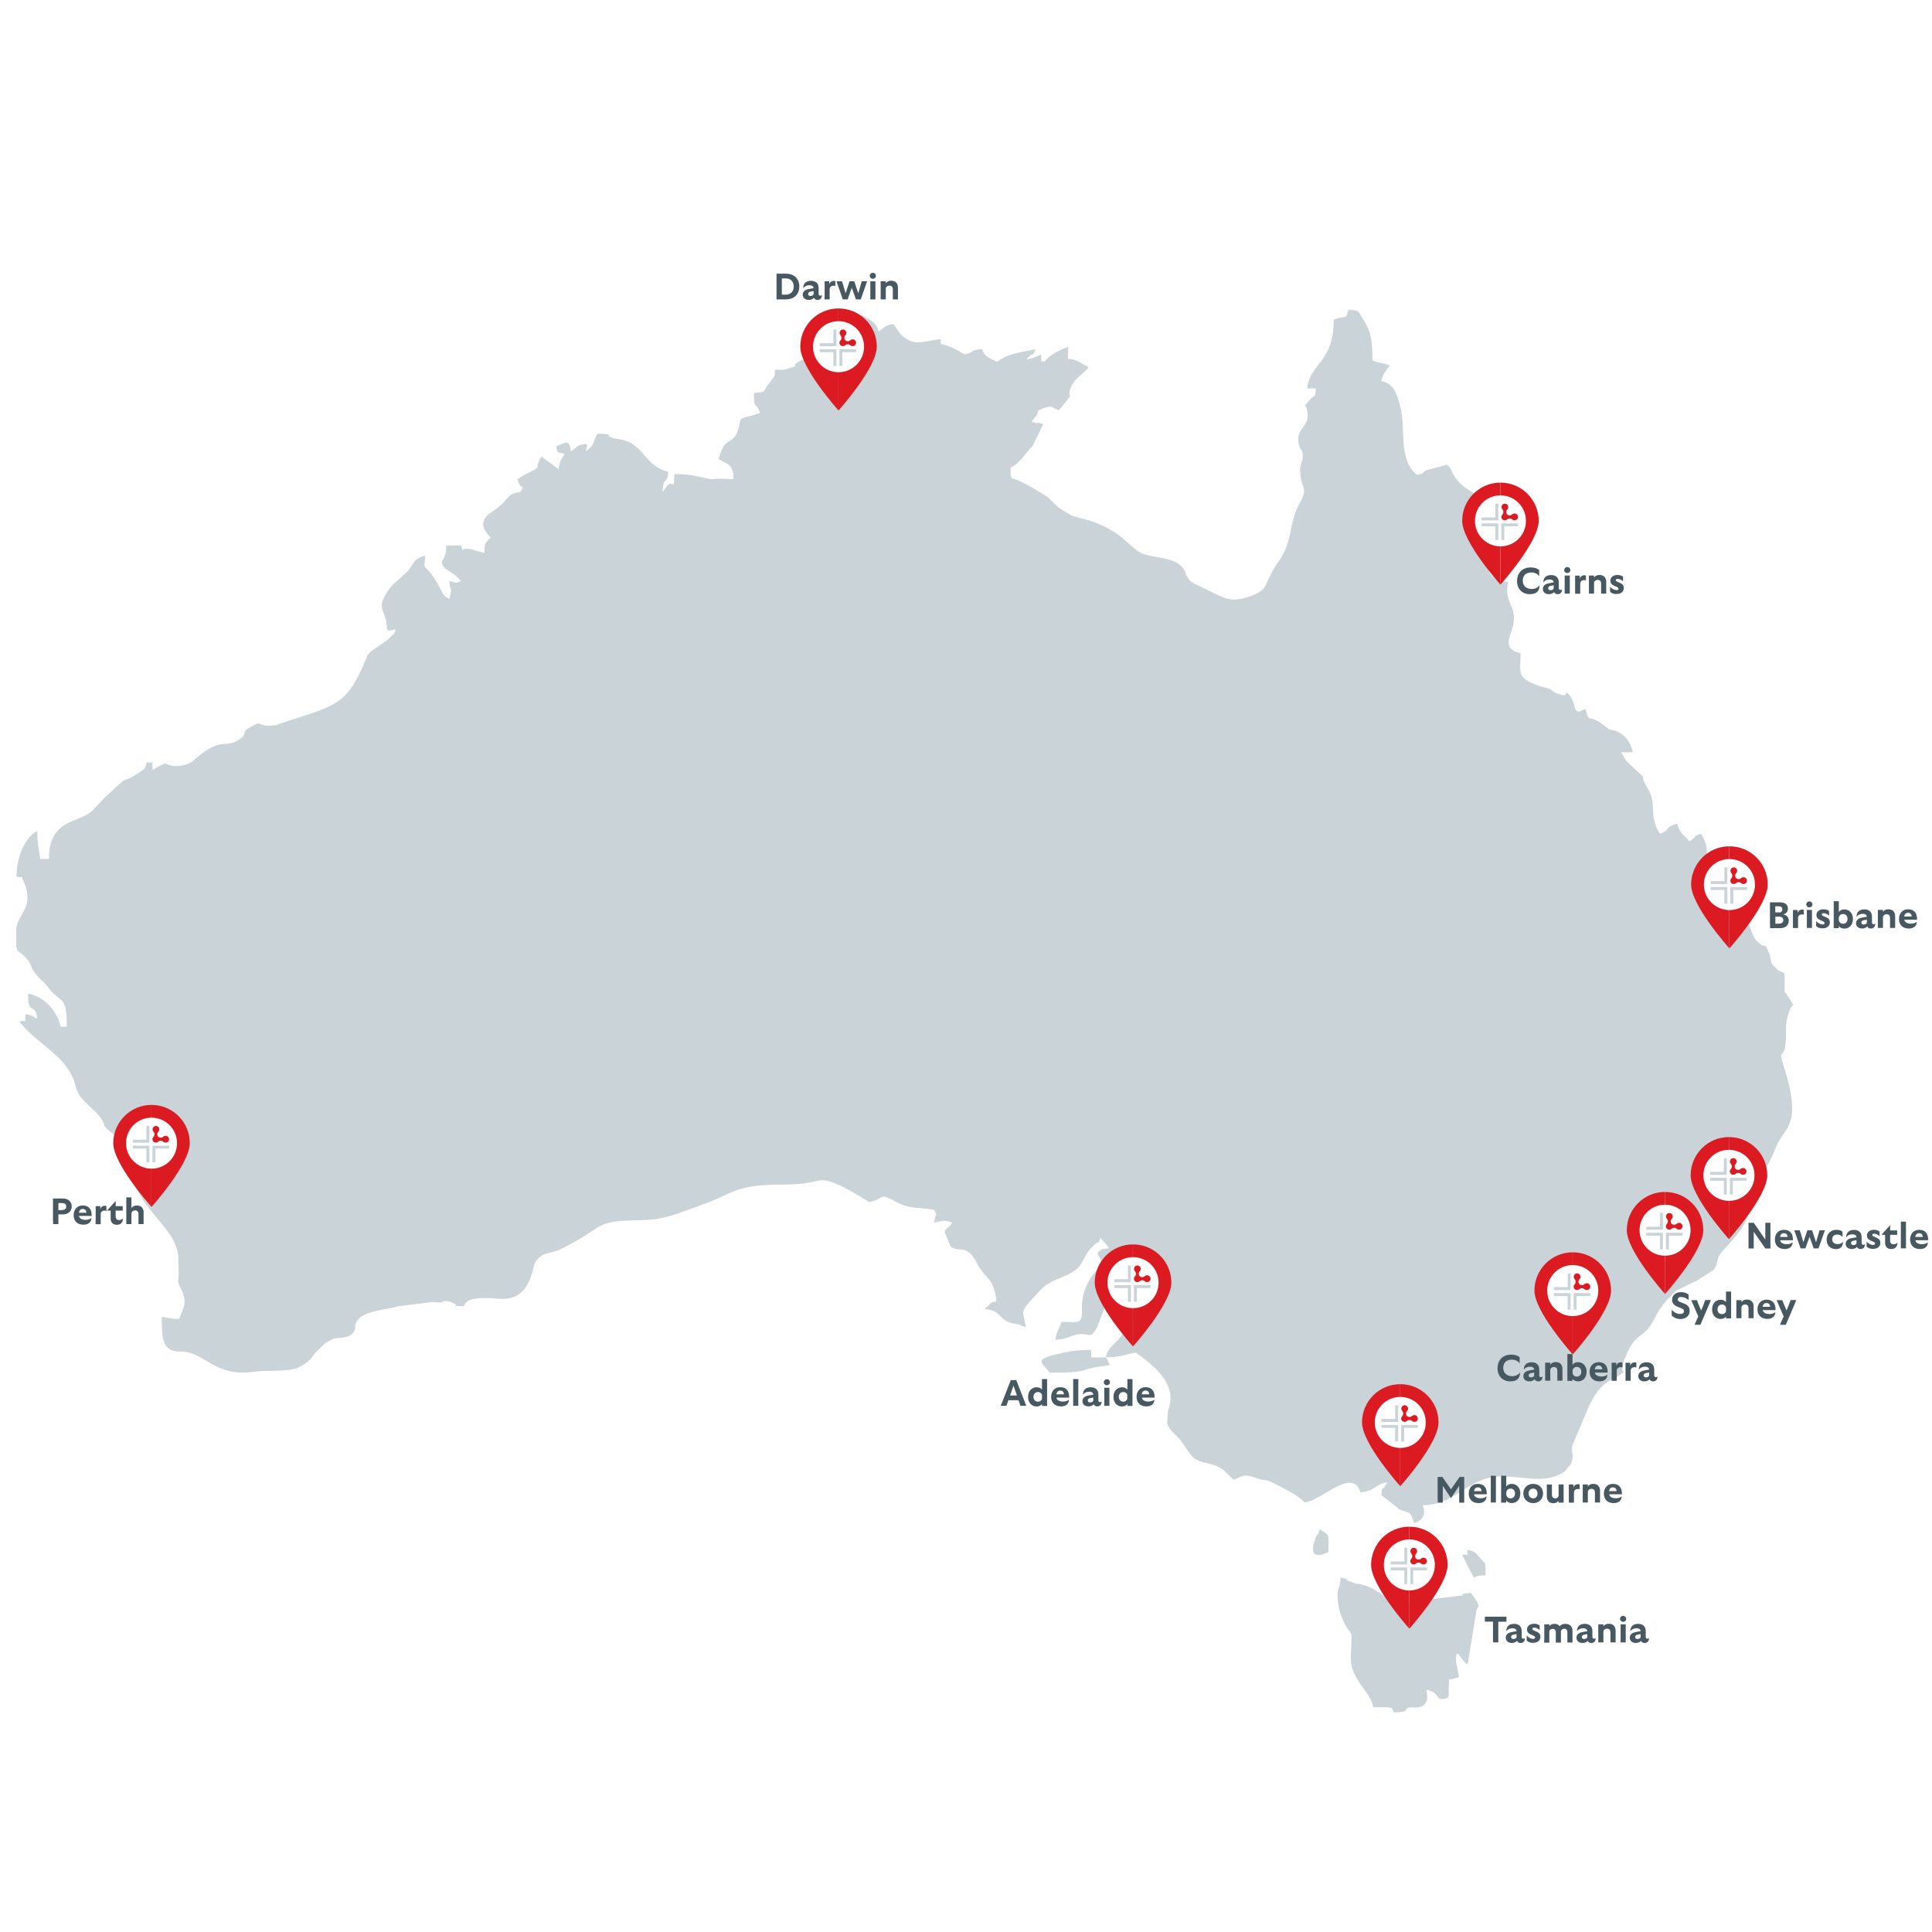 <svg viewBox="0 0 2000 2000" version="1.1" xmlns:xlink="http://www.w3.org/1999/xlink" height="2000" width="2000" xmlns="http://www.w3.org/2000/svg">
  <defs>
    <style>
      .cls-1 {
        fill: none;
      }

      .cls-2 {
        fill: #cad3d8;
      }

      .cls-3 {
        clip-path: url(#clippath-17);
      }

      .cls-4 {
        clip-path: url(#clippath-19);
      }

      .cls-5 {
        clip-path: url(#clippath-11);
      }

      .cls-6 {
        clip-path: url(#clippath-16);
      }

      .cls-7 {
        clip-path: url(#clippath-18);
      }

      .cls-8 {
        clip-path: url(#clippath-10);
      }

      .cls-9 {
        clip-path: url(#clippath-15);
      }

      .cls-10 {
        clip-path: url(#clippath-13);
      }

      .cls-11 {
        clip-path: url(#clippath-14);
      }

      .cls-12 {
        clip-path: url(#clippath-12);
      }

      .cls-13 {
        clip-path: url(#clippath-31);
      }

      .cls-14 {
        clip-path: url(#clippath-32);
      }

      .cls-15 {
        clip-path: url(#clippath-33);
      }

      .cls-16 {
        clip-path: url(#clippath-34);
      }

      .cls-17 {
        clip-path: url(#clippath-35);
      }

      .cls-18 {
        clip-path: url(#clippath-39);
      }

      .cls-19 {
        clip-path: url(#clippath-30);
      }

      .cls-20 {
        clip-path: url(#clippath-36);
      }

      .cls-21 {
        clip-path: url(#clippath-37);
      }

      .cls-22 {
        clip-path: url(#clippath-38);
      }

      .cls-23 {
        clip-path: url(#clippath-27);
      }

      .cls-24 {
        clip-path: url(#clippath-29);
      }

      .cls-25 {
        clip-path: url(#clippath-26);
      }

      .cls-26 {
        clip-path: url(#clippath-28);
      }

      .cls-27 {
        clip-path: url(#clippath-20);
      }

      .cls-28 {
        clip-path: url(#clippath-21);
      }

      .cls-29 {
        clip-path: url(#clippath-22);
      }

      .cls-30 {
        clip-path: url(#clippath-23);
      }

      .cls-31 {
        clip-path: url(#clippath-24);
      }

      .cls-32 {
        clip-path: url(#clippath-25);
      }

      .cls-33 {
        clip-path: url(#clippath-40);
      }

      .cls-34 {
        clip-path: url(#clippath-1);
      }

      .cls-35 {
        clip-path: url(#clippath-3);
      }

      .cls-36 {
        clip-path: url(#clippath-4);
      }

      .cls-37 {
        clip-path: url(#clippath-2);
      }

      .cls-38 {
        clip-path: url(#clippath-7);
      }

      .cls-39 {
        clip-path: url(#clippath-6);
      }

      .cls-40 {
        clip-path: url(#clippath-9);
      }

      .cls-41 {
        clip-path: url(#clippath-8);
      }

      .cls-42 {
        clip-path: url(#clippath-5);
      }

      .cls-43 {
        fill: #fff;
      }

      .cls-44 {
        fill: #db1a22;
      }

      .cls-45 {
        clip-path: url(#clippath);
      }

      .cls-46 {
        fill: #475861;
      }
    </style>
    <clipPath id="clippath">
      <rect height="1521.9" width="2015.1" y="250.9" x="17.55" class="cls-1"></rect>
    </clipPath>
    <clipPath id="clippath-1">
      <rect height="1521.9" width="2015.1" y="250.9" x="17.55" class="cls-1"></rect>
    </clipPath>
    <clipPath id="clippath-2">
      <rect height="1521.9" width="2015.1" y="250.9" x="17.55" class="cls-1"></rect>
    </clipPath>
    <clipPath id="clippath-3">
      <rect height="1521.9" width="2015.1" y="250.9" x="17.55" class="cls-1"></rect>
    </clipPath>
    <clipPath id="clippath-4">
      <rect height="1521.9" width="2015.1" y="250.9" x="17.55" class="cls-1"></rect>
    </clipPath>
    <clipPath id="clippath-5">
      <rect height="1521.9" width="2015.1" y="250.9" x="17.55" class="cls-1"></rect>
    </clipPath>
    <clipPath id="clippath-6">
      <rect height="1521.9" width="2015.1" y="250.9" x="17.55" class="cls-1"></rect>
    </clipPath>
    <clipPath id="clippath-7">
      <rect height="1521.9" width="2015.1" y="250.9" x="17.55" class="cls-1"></rect>
    </clipPath>
    <clipPath id="clippath-8">
      <rect height="1521.9" width="2015.1" y="250.9" x="17.55" class="cls-1"></rect>
    </clipPath>
    <clipPath id="clippath-9">
      <rect height="1521.9" width="2015.1" y="250.9" x="17.55" class="cls-1"></rect>
    </clipPath>
    <clipPath id="clippath-10">
      <rect height="1521.9" width="2015.1" y="250.9" x="17.55" class="cls-1"></rect>
    </clipPath>
    <clipPath id="clippath-11">
      <rect height="1521.9" width="2015.1" y="250.9" x="17.55" class="cls-1"></rect>
    </clipPath>
    <clipPath id="clippath-12">
      <rect height="1521.9" width="2015.1" y="250.9" x="17.55" class="cls-1"></rect>
    </clipPath>
    <clipPath id="clippath-13">
      <rect height="1521.9" width="2015.1" y="250.9" x="17.55" class="cls-1"></rect>
    </clipPath>
    <clipPath id="clippath-14">
      <rect height="1521.9" width="2015.1" y="250.9" x="17.55" class="cls-1"></rect>
    </clipPath>
    <clipPath id="clippath-15">
      <rect height="1521.9" width="2015.1" y="250.9" x="17.55" class="cls-1"></rect>
    </clipPath>
    <clipPath id="clippath-16">
      <rect height="1521.9" width="2015.1" y="250.9" x="17.55" class="cls-1"></rect>
    </clipPath>
    <clipPath id="clippath-17">
      <rect height="1521.9" width="2015.1" y="250.9" x="17.55" class="cls-1"></rect>
    </clipPath>
    <clipPath id="clippath-18">
      <rect height="1521.9" width="2015.1" y="250.9" x="17.55" class="cls-1"></rect>
    </clipPath>
    <clipPath id="clippath-19">
      <rect height="1521.9" width="2015.1" y="250.9" x="17.55" class="cls-1"></rect>
    </clipPath>
    <clipPath id="clippath-20">
      <rect height="1521.9" width="2015.1" y="250.9" x="17.55" class="cls-1"></rect>
    </clipPath>
    <clipPath id="clippath-21">
      <rect height="1521.9" width="2015.1" y="250.9" x="17.55" class="cls-1"></rect>
    </clipPath>
    <clipPath id="clippath-22">
      <rect height="1521.9" width="2015.1" y="250.9" x="17.55" class="cls-1"></rect>
    </clipPath>
    <clipPath id="clippath-23">
      <rect height="1521.9" width="2015.1" y="250.9" x="17.55" class="cls-1"></rect>
    </clipPath>
    <clipPath id="clippath-24">
      <rect height="1521.9" width="2015.1" y="250.9" x="17.55" class="cls-1"></rect>
    </clipPath>
    <clipPath id="clippath-25">
      <rect height="1521.9" width="2015.1" y="250.9" x="17.55" class="cls-1"></rect>
    </clipPath>
    <clipPath id="clippath-26">
      <rect height="1521.9" width="2015.1" y="250.9" x="17.55" class="cls-1"></rect>
    </clipPath>
    <clipPath id="clippath-27">
      <rect height="1521.9" width="2015.1" y="250.9" x="17.55" class="cls-1"></rect>
    </clipPath>
    <clipPath id="clippath-28">
      <rect height="1521.9" width="2015.1" y="250.9" x="17.55" class="cls-1"></rect>
    </clipPath>
    <clipPath id="clippath-29">
      <rect height="1521.9" width="2015.1" y="250.9" x="17.55" class="cls-1"></rect>
    </clipPath>
    <clipPath id="clippath-30">
      <rect height="1521.9" width="2015.1" y="250.9" x="17.55" class="cls-1"></rect>
    </clipPath>
    <clipPath id="clippath-31">
      <rect height="1521.9" width="2015.1" y="250.9" x="17.55" class="cls-1"></rect>
    </clipPath>
    <clipPath id="clippath-32">
      <rect height="1521.9" width="2015.1" y="250.9" x="17.55" class="cls-1"></rect>
    </clipPath>
    <clipPath id="clippath-33">
      <rect height="1521.9" width="2015.1" y="250.9" x="17.55" class="cls-1"></rect>
    </clipPath>
    <clipPath id="clippath-34">
      <rect height="1521.9" width="2015.1" y="250.9" x="17.55" class="cls-1"></rect>
    </clipPath>
    <clipPath id="clippath-35">
      <rect height="1521.9" width="2015.1" y="250.9" x="17.55" class="cls-1"></rect>
    </clipPath>
    <clipPath id="clippath-36">
      <rect height="1521.9" width="2015.1" y="250.9" x="17.55" class="cls-1"></rect>
    </clipPath>
    <clipPath id="clippath-37">
      <rect height="1521.9" width="2015.1" y="250.9" x="17.55" class="cls-1"></rect>
    </clipPath>
    <clipPath id="clippath-38">
      <rect height="1521.9" width="2015.1" y="250.9" x="17.55" class="cls-1"></rect>
    </clipPath>
    <clipPath id="clippath-39">
      <rect height="1521.9" width="2015.1" y="250.9" x="17.55" class="cls-1"></rect>
    </clipPath>
    <clipPath id="clippath-40">
      <rect height="1521.9" width="2015.1" y="250.9" x="17.55" class="cls-1"></rect>
    </clipPath>
  </defs>
  
  <g>
    <g id="Layer_1">
      <rect height="2000" width="2000" class="cls-43"></rect>
      <g>
        <g class="cls-45">
          <path d="M1384.65,1651.7c0,11.6,3.6,23.2,9,32.1,4.1,7,5.9,4.6,5.4,14.7-.5,19-3.1,24.4,6.3,40.2,5,8.9,14.9,18.6,16.2,28.6,21.6,0,18.5-.8,21.2,5.4,20.3-.4,7.2-3.9,18.5-5.4.9,0,20.7,4.3,15.3-18.2,15.3,3.5,8.1,10.4,18,9.7,8.1-.8,4-6.6,5.4-14.7.9-9.7-4.1-2.3,10.4-8.1l-3.1-15.9c0-18.6,4.9,0,12.1,2.7l9-55.7c.9-4.3,6.7-2.3-5.9-18.2-14,1.5-5.9,1.9-9,2.7l-41,5c-8.6,1.2-14.9,4.3-20.3,3.9-15.8-.8-23.9-17-45.9-20.9-5.4-.8,0,.8-8.1-2.3-10.8-3.9,2.7-1.2-10.4-4.3-.4,12.5-3.1,9-3.1,18.7M1513.45,1609.5l12.2,23.6c5.4-2.3,3.6-1.9,12.2-2.3,0-16.2.4-10.4-6.3-18.6-4.1-4.6-4.1-6.2-12.2-7.7-2.3,7.3,4.9,4.2-5.9,5M1375.15,1606.8c0-18.6,2.3-17-9-23.6-3.1,10.8-.9.4-4.1,8.5-4.9,12.8-5.3,23.6,13.1,15.1M1075.15,424.6c15.8-6.6,11.7-2.7,21.2,0,18.5-23.2,7.7-8.5,11.7-22.1,3.6-11.2,12.6-13.9,18.9-22.4l-11.3-6.2c-12.6-5.8-9.9,4.3-9.9-15.1-9.9,4.3-18.9,8.1-24.8,15.9-3.1-3.5-3.1,5.4-3.1-7.7-6.3,2.7-7.2,3.5-15.3,5,9-10.1,5,0,9.5-10.5-20.7,4.3-28.4,4.6-40.1,13.2-7.7-4.6-12.1-4.3-15.3-13.2-15.3,1.2-4.1,1.9-18,5.4-8.1-4.6-14-8.5-24.8-10.8v-5c-16.2,1.2-27,8.9-41-4.6-.9-.8-6.8-9.7-8.1-11.2-11.3,2.7-6.3,2.7-15.3,7.7-1.8-6.2-3.6-9.3-13.5-14.7-4.9-2.7-1.4-1.2-6.3-1.9l-17.1,1.2c-2.3.8,4.5,1.2-9,2.3v8.1c11.7,2.3.9-.4,8.6,3.1.9.4,1.3.8,2.2,1.2.5,0,.9.8,1.8.8,9,3.5,9.9,0,24.3,0,3.2,10.1,4.1,4.3,5.9,24l-22.5,6.6c-.5.4-1.4.8-1.8.8l-27.5,2.7c-11.7-1.2-7.7-2.3-12.2-10.1-2.3.8-5.4,2.3-8.1,3.5l-7.7,3.9c-9,5.8,4.5,2.3-10.4,7-5.4,1.9-7.7,1.2-14,1.2,0,7,0,6.6-6.8,15.1-6.3,8.1-.5,7.7-14.9,8.9,0,19,2.3,8.1,6.3,20.9l-9.9,3.1c-15.3,3.1-8.1,3.1-13.5,16.3-5.9,14.3-13.1,3.9-19.4,28.2,9.9,5.8,12.2,5.8,14,11.2,1.8,4.3,1.3,5.4,1.3,9.7-29.3-1.9-16.2,1.5-27-.8-13.1-2.7-18.5-4.6-34.2-4.6-.5,19.4-.9,6.2-6.3,11.2-.4.4-.9.8-1.3,1.2l-4.5,6.2c.5-18.2,4.5-5.4,5.9-20.9-25.7-6.2-24.8-29.8-50.9-33.7-21.2-3.5,0-5.4-22.5-5.8-5.4,9.7-2.3,11.6-12.2,18.2,3.2-12.4,1.8-3.9,0-7.7-11.3,2.3-6.8,2.7-15.3,7.7-1.8-12-3.6-10.1-15.3-5,2.3,7.7-.4,5.4,9,7.7-3.6,6.2-5.4,7-6.3,15.9l-18-13.1c-8.1,13.5,1.8,8.9-11.7,16.2l-4.1,1.9c-4.1,1.9-5,3.1-9,5.4,4.5,14.3,8.1,2.7,3.2,13.2-10.4,1.2-11.3,3.9-18.5,12-.4,0-.9.8-1.4.8-.4.8-1.8,1.9-2.3,2.3-1.3,1.2-3.6,2.7-5,3.9-4.5,3.5-9.9,5-11.3,13.2-.5,6.2,3.6,10.1,7.6,15.1-6.8,7-5.8,4.7-6.3,15.9l-13.5-3.9c-14-2.7-6.8,6.6-10.8-3.9h-15.3c0,17.8-7.7,13.5-3.2,21.3,3.2,5,11.3,6.6,18.5,15.5-7.7,2.7-2.7,1.9-12.2,0,1.4,13.9,3.6,4.6,0,18.6-9.5-5.8-4.5-4.3-15.3-21.3-10.8-16.6-11.3-5.8-9.5-23.6-12.6,3.1-11.7,8.5-18,15.9l-14.9,13.6c-5.4,5.4-11.3,14.3-12.2,20.9-.4,7.7,5.4,12,5.4,25.9,5,2.3-5.9,2.7,9,0-1.8,5.8-.5,3.1-4.5,7l-2.7,2.7c-4.5,4.3-1.8,1.5-5,3.9l-5,3.5c-.5.4-1.4.8-1.8,1.2l-3.6,2.3c-7.7,5.4-5.9,6.2-9.5,13.2l-1.4,3.5c-18.5,41.8-29.7,41.8-84.2,59.6-10.4,3.1.5,1.9-11.3,2.7-14.9,1.2-8.1-6.2-20.7,1.2-11.7,6.2-2.2,6.2-12.2,13.2-15.3,10.4-17.6-4.3-46.4,20.9-5,4.6-11.7,6.6-18.9,6.6-15.8-.4-4.1-7.7-24.3,3.9-1.4-13.9,3.2-5-5.9-8.1-2.7,8.5-2.2,7-10.4,12.4-18.5,12-3.6-3.5-30.2,21.7-.4.4-2.2,1.9-3.2,2.7l-9.5,10.1c-.5.4-1.8,2.3-2.7,3.1-14.4,13.9-45.5,8.1-45.5,50.3h-9c-1.3-10.8-3.1-14.3-3.1-29-15.8,8.9-21.2,31.7-21.6,47.2,9.9,3.1,2.7-4.3,8.1,6.6,5.4,11.6,4.1,22.8-2.3,32.5-3.2,5.4-5,8.9-5.9,14.3v19c.9,6.2,2.7,4.3,9.9,11.6,8.6,9.7,2.3,9.7,15.8,23.2.5.4,1.4.8,1.8,1.2,3.6,3.9,4.1,5,7.7,9.3,12.2,13.5,17.1,6.6,17.1,37.9h-6.3c-4.1-16.3-15.3-30.2-33.8-34.4,0,24.4,7.7,8.1,9.5,26.3-7.2-3.9-3.2-3.1-12.2-5-1.3,13.5,2.7,4.7-6.3,7.7,19.8,25.5,50.9,35.2,58.6,68.1,3.2,14.7,21.2,22.5,27.5,34.8,3.6,7-1.4,1.5,4.9,8.5,3.2,3.1,5.9,4.7,9.5,7.7,7.2,7.3,8.1,11.2,10.4,22.8,10.4,55.7,49.5,67.3,53.6,100.6l.5,19.7c-2.3,11.6,1.8,9.7,5,21.3,3.2,10.4-1.8,15.5-4.5,24.4-9,0-10.8-1.2-18-2.3,0,19-.9,36.4,18.9,36,25.7-.4,34.7,27.1,77,20.9,13.1-1.9,35.1.8,46.8-5,12.2-6.2,13.5-12.4,18-16.6.5-.4.9-.8,1.4-1.2l4.5-4.3c.4-.4,2.2-2.3,2.7-2.7l9-4.7c7.2-.8,18.5,0,21.6-9.3,0,0,.4-4.3.4-5,4.5-14.7,28.8-14.3,44.6-19l35.1-4.3c2.7,0,3.6.4,7.2.4,11.3-.8-3.2-1.5,8.1-1.5l4.5,1.2c.4,0,.9.4,1.4.8,10.8,4.3-8.1,2.3,11.3,3.5,2.7-5.8,6.3-8.9,25.7-8.5,13.1,0,35.6,8.1,45.5-27.5,1.4-5.4,1.4-8.9,5.9-13.5,7.7-7.7,12.6-4.3,24.8-10.4,48.6-24.4,29.7-28.6,85.1-29.4,21.6-.4,40.1-8.9,58.6-15.5,36-12.4,32.4-21.3,88.3-21.3,19.4-.4,21.2-1.9,35.1-4.3,13.5-1.9,40.5,16.6,50.9,22.5,17.6-3.9,8.1-10.8,29.7.8,13.1,6.6,22.1,4.3,37.4,7.3,4.1,8.1,1.4.4,0,13.2,9.9-1.9,9.9-3.5,18.5,0-2.7,5.8-5.9,3.9-7.7,9.7l6.3,15.1c7.7,5.8,13.5-.4,21.2,8.1,6.3,6.6,4.9,11.2,16.2,23.2,6.8,7,9,15.5,9.9,25.5-.4,0-1.3-.4-1.3,0s-1.4.4-1.4.4c-.4,0-1.3.4-1.8.4l-7.7,7c18.5,1.5,13.5,11.6,30.2,15.1,5.9.8.5-.4,6.3,1.2,0,0,.9,1.2,6.3,2.3l-2.2-10.4c-2.3-8.1,1.3-10.5,18-28.6,11.3-12.4,32.4-12.4,41-25.9,5-8.1,6.3-13.5,13.5-19.7,7.7-7,2.3,2.7,6.8-7.4,3.6,3.5-1.3-1.9,4,4.3,2.7,3.1,3.2,3.5,4.9,6.2-9,.8-7.7,1.2-12.2,5,6.3,12,6.7,10.5-.5,17.8-11.3,12-16.2,27.9-15.3,41.4.4,15.5-4.1,12-21.2,12-2.7,9.7-4.9,7.4-6.3,18.6,11.7-.8,14-3.5,21.6-5.4,13.1-2.7,14.4,6.2,21.6-7.7l12.2-31.7,5.9,8.1c.5.8.5,1.5.9,1.9l2.3,3.5c.4.4.9,1.2.9,1.5,17.1,29.8-11.3,30.6-13.1,48h-15.3v-7.8c-16.7,0-25.2,1.9-37.4,5-22.5,5-12.6,9.3-5.4,18.6,42.8,0,28.8-3.1,53.1-6.6,9.9-1.5,10.8,1.2,5-9.3,13.5,0,18-2.3,30.6-5,.4.4,1.3.4,1.8,1.2,0,.8,1.4.8,1.8,1.2,18.9,13.9,39.2,32.1,30.6,56.1,0,.4-.5,1.2-.5,1.6l-.9,13.1c2.3,7.7,8.5,11.6,13.1,16.7l12.6,17.8c9.5,8.9,23.4,5,34.2,15.5l8.6,8.5c9-2.7,9-5.8,18.5-3.5l6.8,2.3c.9.4,1.8.4,2.7.8,8.1,1.9,4.1-.4,11.7,3.1,5.9,2.7,31.1,15.1,33.8,20.9,17.1-1.2,50-37.5,58.1-10.5,15.3-1.2,15.8-9.3,27.9-10.4l-2.3,3.5c-4,7.7-2.2-4.6-4,9.7l14.4,11.2c.9.8,4,3.5,4.5,3.9l9.5,3.1c3.2,2.3,4.1,6.6,5.4,10.8,9.9-2.3,12.6-10.8,9-18.6,36,0,46.4-31,84.7-29.8,24.8,1.2,44.1,7.4,62.2-5l6.3-7.4c4.5-9.3,0-11.6,1.8-19.7l16.2-38.3c12.6-28.6,24.8-29,32.4-34.1,9-6.6,2.2-1.9,3.1-7v-1.9l1.8-7c4.5-10.1,7.6-19,16.7-25.2,18-12.8,10.4-21.7,37.4-46.8l17.6-8.5c.9-.4,1.3-.8,2.2-.8l19.4-12.4c0-.4.4-1.2.9-1.9,3.2-5.8,1.3-9.3,6.3-15.5,11.7-13.9,28.8-27.5,29.3-49.9,0-13.9,20.3-39.5,25.7-55.3,3.2-8.1,5.4-12,9.9-18.2,8.6-11.6,9.9-22.8,7.7-37.5-2.3-18.6-7.7-28.3-10.8-43.7-3.6-11.2-5.4,11.2,2.7-3.5.9-1.9,1.3-1.5,1.8-5.4,2.2-13.9-1.4-20.1,3.6-34.8,4.5-13.2,7.2-3.1,0-15.9-5.9-10.5-4.1,1.2-4.1-15.5,0-15.1-.4-7.4-7.7-13.5-9.4-8.5-5-7-8.5-16.6-5.9-15.1-1.8-1.9-12.6-12.8-7.2-7.4-7.2-24-17.6-29.4l-5.4-1.5c-11.3-2.7-16.2-10.8-23-19.3-4.1-4.6-3.6-.4-7.2-9.3-7.7-19.7,9.9-27.5-4.5-51.5-12.2,3.5-.5.4-12.2,7.7-6.7-8.5-9-6.2-12.6-18.2-13.5,3.1-6.8,7-18,10.4-12.2-19.7-2.7-29.4-11.7-45.3-14.4-24.8,6.3-1.9-20.3-27.5-4.5-3.9-5.4-7.3-8.1-11.6h12.2c-2.3-9.7-7.2-17.8-17.1-21.7-9-3.5-4.5.8-10.8-4.6-.5,0-.9-.8-1.4-1.2l-6.8-4.6c-10.8-5.8-9,1.6-13-12.8l-4.1,1.9s-1.4.4-1.8.8c-6.8,1.5-4.5-10.4-10.8-17-7.2-8.1,2.7,5-13.1-1.9-8.6-3.5.4,0-5-3.1-4.5-2.7-2.7-1.5-6.3-2.7l-5.4-1.2c-25.2-8.9-20.7-12.4-20.7-34.4-21.6-5-8.6-19.3-7.2-31.3,2.7-19.3-10.8-21.7-5.4-42.6-30.2-.4-18-25.9-26.6-53.8l-1.4-25.5c1.4-5.4.4,2.3,3.6-7.4l-8.1-3.5c-28.8-14.7-23-26.3-31.5-31l-21.2,5.8c-6.3,3.9,0,2.7-9.5,4.6-20.3-16.3-10.8-50.3-17.6-72-2.7-9.3-4.9-22.1-19.4-25.1,2.2-8.1,4.9-10.5,9-15.9-7.2-3.1-10.8-2.3-18-5.4,0-16.6-.5-29-9.5-42.2-5.8-8.5-1.8-9.3-15.3-10.4-3.6,12.4-2.3,5-15.3,10.4,0,15.1-2.3,27.5-11.3,40.6,0,.4-.9,1.2-.9,1.6l-2.7,3.1c-6.3,8.1-11.7,15.5-12.6,25.9h9c-.9,12-.9,5-6.8,12.4-8.1,10.4-3.6-.8-1.8,13.2,1.8,13.9-10.8,14.7-9.5,29.4.9,9.7,5,6.6,4.5,15.9,0,5.4-3.1,7.7-2.7,15.1.9,19.7,9.5,14.7-.9,33.7-10.8,19.7-6.7,38.7-20.7,58.4-9.9,13.9-12.2,23.2-15.8,28.6-4.5,6.2-23.4,13.2-34.7,11.6-7.7-.8-23.4-9.7-31.1-13.2-5.9-2.7-10.4-4.3-13.1-9.3-3.6-5.4-.9-3.5-3.6-7.7-7.2-13.2-27.5-12-41.9-16.6-14.9-5.4-19.8-22.4-55-34.4l-18.5-5c-.4,0-13.5-7.7-14.4-8.5l-11.7-11.2c-3.6-2.7-9.9-5.8-14.4-8.9l-13.1-7c-12.2-5.8-10.4,0-10.8-14.7,6.8-1.9,14.4-12.8,20.3-19.7,3.6-3.9.9-.4,3.6-4.6l2.7-5.8c.5-.4.5-1.2.9-1.5,1.8-3.9,4.5-9.7,6.3-13.2-12.6-4.3.4,1.9-12.1-2.7,6-7.6,4.6-4.1,7.3-11.8" class="cls-2"></path>
        </g>
        <g class="cls-34">
          <path d="M157.15,1215.2c18,0,32.6-14.2,32.6-31.7s-14.6-31.7-32.6-31.7-32.6,14.2-32.6,31.7,14.5,31.7,32.6,31.7" class="cls-43"></path>
        </g>
        <g class="cls-37">
          <path d="M130.45,1183.4c0-14.6,11.8-26.4,26.3-26.4v-13.2c-21.8,0-39.5,17.8-39.5,39.6,0,21.4,37.8,64,39.5,65.9v-39.5c-14.5-.1-26.3-11.9-26.3-26.4" class="cls-44"></path>
        </g>
        <g class="cls-35">
          <path d="M196.45,1183.4c0-21.9-17.7-39.6-39.6-39.6h-.1v13.2h.1c14.6,0,26.4,11.8,26.4,26.4s-11.8,26.4-26.4,26.4h-.1v39.5l.1.1s39.6-44.1,39.6-66" class="cls-44"></path>
        </g>
        <g class="cls-36">
          <path d="M161.25,1165.6c1.4-.1,2.6.7,3.1,1.6.6,1,.8,2.5.1,3.7-.3.6-.7.8-1.1,1.4-.9,1.5-.5,3.6.5,4.5,1,1,3.1,1.3,4.5.4.5-.3.8-.7,1.2-.9,1-.6,2.6-.7,3.7-.1.9.6,1.7,1.6,1.8,3,0,1.5-.7,2.5-1.7,3.1s-2.4.8-3.7.1c-.5-.3-.9-.7-1.3-1-.5-.3-1.1-.5-1.9-.5s-1.4.1-1.9.4c-.5.3-.8.7-1.3,1-1.1.7-2.7.7-3.8,0-1-.7-1.8-1.8-1.6-3.4,0-.5.2-.9.5-1.3.3-.6.9-1,1.2-1.7.3-.6.4-1.6.3-2.5-.2-.8-.5-1.3-1-1.9-.5-.5-.8-1.2-.9-2-.1-1.3.3-2.1.9-2.8.4-.6,1.3-1,2.4-1.1" class="cls-44"></path>
        </g>
      </g>
      <polygon points="151.55 1165.6 151.55 1179.8 137.45 1179.8 137.45 1182.9 151.55 1182.9 154.65 1182.9 154.65 1179.8 154.65 1165.6 151.55 1165.6" class="cls-2"></polygon>
      <polygon points="151.55 1186 137.45 1186 137.45 1189 151.55 1189 151.55 1203.2 154.65 1203.2 154.65 1189 154.65 1186 151.55 1186" class="cls-2"></polygon>
      <polygon points="175.05 1186 160.85 1186 157.85 1186 157.85 1189 157.85 1203.2 160.85 1203.2 160.85 1189 175.05 1189 175.05 1186" class="cls-2"></polygon>
      <g>
        <g class="cls-42">
          <path d="M1173.15,1359.6c18,0,32.6-14.2,32.6-31.7s-14.6-31.7-32.6-31.7-32.6,14.2-32.6,31.7,14.6,31.7,32.6,31.7" class="cls-43"></path>
        </g>
        <g class="cls-39">
          <path d="M1146.45,1327.8c0-14.6,11.8-26.4,26.3-26.4v-13.2c-21.8,0-39.5,17.8-39.5,39.6,0,21.4,37.8,64,39.5,65.9v-39.5c-14.5-.1-26.3-11.9-26.3-26.4" class="cls-44"></path>
        </g>
        <g class="cls-38">
          <path d="M1212.55,1327.8c0-21.9-17.7-39.6-39.6-39.6h-.1v13.2h.1c14.6,0,26.4,11.8,26.4,26.4s-11.8,26.4-26.4,26.4h-.1v39.5l.1.1c-.1,0,39.6-44.1,39.6-66" class="cls-44"></path>
        </g>
        <g class="cls-41">
          <path d="M1177.25,1310c1.4-.1,2.6.7,3.1,1.6.6,1,.8,2.5.1,3.7-.3.6-.7.8-1.1,1.4-.9,1.5-.5,3.6.5,4.5,1,1,3.1,1.3,4.5.4.5-.3.8-.7,1.2-.9,1-.6,2.6-.7,3.7-.1.9.6,1.7,1.6,1.8,3,0,1.5-.7,2.5-1.7,3.1s-2.4.8-3.7.1c-.5-.3-.9-.7-1.3-1-.5-.3-1.1-.5-1.9-.5s-1.4.1-1.9.4-.8.7-1.3,1c-1.1.7-2.7.7-3.8,0-1-.7-1.8-1.8-1.6-3.4,0-.5.2-.9.5-1.3.3-.6.9-1,1.2-1.7.3-.6.4-1.6.3-2.5-.2-.8-.5-1.3-1-1.9-.5-.5-.8-1.2-.9-2-.1-1.3.3-2.1.9-2.8.5-.6,1.3-1,2.4-1.1" class="cls-44"></path>
        </g>
      </g>
      <polygon points="1167.65 1310 1167.65 1324.2 1153.45 1324.2 1153.45 1327.3 1167.65 1327.3 1170.65 1327.3 1170.65 1324.2 1170.65 1310 1167.65 1310" class="cls-2"></polygon>
      <polygon points="1167.65 1330.4 1153.45 1330.4 1153.45 1333.4 1167.65 1333.4 1167.65 1347.6 1170.65 1347.6 1170.65 1333.4 1170.65 1330.4 1167.65 1330.4" class="cls-2"></polygon>
      <polygon points="1191.05 1330.4 1176.95 1330.4 1173.85 1330.4 1173.85 1333.4 1173.85 1347.6 1176.95 1347.6 1176.95 1333.4 1191.05 1333.4 1191.05 1330.4" class="cls-2"></polygon>
      <g>
        <path d="M1037.75,1450.8l8.6-22.1h5.7l8.7,22.3,1.6,4.3h-6l-1.3-3.9-.7-1.9h-10.5l-.7,2.1-1.3,3.7h-6l1.9-4.5ZM1052.75,1444.6l-3.6-10.2-3.5,10.2h7.1Z" class="cls-46"></path>
        <path d="M1078.65,1427.6h5.3v27.8h-5.3v-1.9c-1.2,1.6-3.2,2.5-5.5,2.5-4.9,0-8.9-3.7-8.9-9.9,0-6.3,3.9-10,8.9-10,2.3,0,4.3.8,5.5,2.4v-10.9ZM1074.45,1451c1.9,0,3.4-.9,4.2-2.7v-4.6c-.8-1.8-2.4-2.7-4.2-2.7-2.5,0-4.6,1.9-4.6,5.1,0,3,2,4.9,4.6,4.9Z" class="cls-46"></path>
        <path d="M1088.15,1446.1c0-6,3.6-10.1,9.4-10.1,6.3,0,9.4,3.9,9.3,10.8h-13.2c.3,2.7,3.2,4.1,6.8,4.1,2.6,0,5-.8,6.1-2.1,0,4.4-3,7.1-8.3,7.1-6.2-0-10.1-3.8-10.1-9.8ZM1101.35,1443.4c0-2.2-1.3-3.9-3.8-3.9-2.3,0-3.7,1.6-3.9,3.9h7.7Z" class="cls-46"></path>
        <path d="M1110.95,1452.5v-24.9h5.3v27.7h-5.3v-2.8Z" class="cls-46"></path>
        <path d="M1132.25,1453.7c-.9,1.1-2.9,2.2-5.4,2.2-3.8,0-6.3-2.2-6.3-5.4s2.3-5.2,6.2-5.9l5-.9c-.1-1.8-1.5-3-4.1-3-3,0-5.1,1-6.6,3.1,0-5.2,3.2-7.7,8.1-7.7s7.9,2.6,7.9,7.6v5.9c0,1.1.5,1.9,1.7,1.9.7,0,1.2-.2,1.7-.7,0,3.5-2,5.1-4.5,5.1-2,0-3.1-.8-3.7-2.2ZM1128.55,1451.8c1.4,0,2.5-.6,3.2-1.7v-3.4l-3.2.6c-1.9.4-2.5,1.4-2.5,2.5,0,1.2.9,2,2.5,2Z" class="cls-46"></path>
        <path d="M1145.85,1427.8c1.8,0,3.2,1.4,3.2,3.1,0,1.8-1.4,3.1-3.2,3.1s-3.2-1.3-3.2-3.1c0-1.7,1.3-3.1,3.2-3.1ZM1143.15,1452.5v-15.9h5.3v18.7h-5.3v-2.8Z" class="cls-46"></path>
        <path d="M1167.05,1427.6h5.3v27.8h-5.3v-1.9c-1.2,1.6-3.2,2.5-5.5,2.5-4.9,0-8.9-3.7-8.9-9.9,0-6.3,3.9-10,8.9-10,2.3,0,4.3.8,5.5,2.4v-10.9ZM1162.75,1451c1.9,0,3.4-.9,4.2-2.7v-4.6c-.8-1.8-2.4-2.7-4.2-2.7-2.5,0-4.6,1.9-4.6,5.1.1,3,2.1,4.9,4.6,4.9Z" class="cls-46"></path>
        <path d="M1176.55,1446.1c0-6,3.6-10.1,9.4-10.1,6.3,0,9.4,3.9,9.3,10.8h-13.2c.3,2.7,3.2,4.1,6.8,4.1,2.6,0,5-.8,6.1-2.1,0,4.4-3,7.1-8.3,7.1-6.2-0-10.1-3.8-10.1-9.8ZM1189.65,1443.4c0-2.2-1.3-3.9-3.8-3.9-2.3,0-3.7,1.6-3.9,3.9h7.7Z" class="cls-46"></path>
      </g>
      <g>
        <path d="M1570.45,601.7c0-8.9,5.6-14.3,14.2-14.3,3.6,0,6.5.9,8.7,2.6v6.5c-1.6-2.5-4.7-3.9-8.1-3.9-5.6,0-8.9,3.2-8.9,8.5,0,5.2,3.6,8.6,9.2,8.6,3.6,0,6.7-1.4,8.2-4.1,0,6.5-3.4,9.5-10.2,9.5-7.8,0-13.1-5.6-13.1-13.4Z" class="cls-46"></path>
        <path d="M1608.85,612.9c-.9,1.1-2.9,2.2-5.4,2.2-3.8,0-6.3-2.2-6.3-5.4s2.3-5.2,6.2-5.9l5-.9c-.1-1.8-1.5-3-4.1-3-3,0-5.1,1-6.6,3.1,0-5.2,3.2-7.7,8.1-7.7s7.9,2.6,7.9,7.6v5.9c0,1.1.5,1.9,1.7,1.9.7,0,1.2-.2,1.7-.7,0,3.5-2,5.1-4.5,5.1-1.9,0-3.1-.8-3.7-2.2ZM1605.15,611c1.4,0,2.5-.6,3.2-1.7v-3.4l-3.2.6c-1.9.4-2.5,1.4-2.5,2.5s.9,2,2.5,2Z" class="cls-46"></path>
        <path d="M1622.45,587c1.8,0,3.2,1.4,3.2,3.1,0,1.8-1.4,3.1-3.2,3.1s-3.2-1.3-3.2-3.1c0-1.7,1.4-3.1,3.2-3.1ZM1619.75,611.7v-15.9h5.3v18.7h-5.3v-2.8Z" class="cls-46"></path>
        <path d="M1630.55,611.7v-15.8h4.8v3.2c.7-2.4,2.4-3.6,4.8-3.6.7,0,1.3.1,1.6.3v5c-.5-.2-1.1-.3-1.9-.3-1.8,0-3.5.8-4,3v11.1h-5.3v-2.9Z" class="cls-46"></path>
        <path d="M1657.45,611.7v-7.6c0-2.4-1.3-3.8-3.5-3.8-1.8,0-3,.8-3.8,2.4v11.8h-5.3v-18.7h5.3v2.1c1.1-1.7,3-2.7,5.6-2.7,4.6,0,7,2.9,7,7.2v12.1h-5.3v-2.8h0Z" class="cls-46"></path>
        <path d="M1666.75,612.6v-5.2c1.7,2.1,4.6,3.5,6.7,3.5,1.3,0,2-.5,2-1.5,0-.8-.4-1.2-1.3-1.6l-3.5-1.6c-2.4-1.1-3.6-2.7-3.6-5.2,0-3.4,3-5.8,7.2-5.8,2.4,0,4.2.5,5.9,1.8v4.8c-1.2-1.4-3.9-2.6-5.7-2.6-1.1,0-1.8.5-1.8,1.3s.5,1.2,1.4,1.6l3.4,1.5c2.4,1.1,3.5,2.7,3.5,5.2,0,3.6-3,6.1-7.3,6.1-2.8.2-5.1-.6-6.9-2.3Z" class="cls-46"></path>
      </g>
      <g>
        <path d="M1832.25,957.5v-23.4h10.6c5.1,0,8,2.4,8,6.5,0,2.8-1.7,5.5-5.1,6,3.7.4,6,3,6,6.3,0,4.8-3.2,7.9-8.9,7.9h-10.5v-3.3h-.1ZM1841.45,944.6c2.5,0,3.6-1.2,3.6-3.2,0-1.9-1.2-3.2-3.6-3.2h-3.7v6.3h3.7v.1ZM1841.95,956.1c2.5,0,4.1-1.3,4.1-3.6s-1.7-3.6-4.1-3.6h-4.1v7.3h4.1v-.1Z" class="cls-46"></path>
        <path d="M1856.05,957.8v-15.8h4.8v3.2c.7-2.4,2.4-3.6,4.8-3.6.7,0,1.3.1,1.6.3v5c-.5-.2-1.1-.3-1.9-.3-1.8,0-3.5.8-4,3v11.1h-5.3v-2.9Z" class="cls-46"></path>
        <path d="M1873.05,933.1c1.8,0,3.2,1.4,3.2,3.1,0,1.8-1.4,3.1-3.2,3.1s-3.2-1.3-3.2-3.1c-0-1.7,1.4-3.1,3.2-3.1ZM1870.45,957.8v-15.9h5.3v18.7h-5.3v-2.8Z" class="cls-46"></path>
        <path d="M1880.05,958.7v-5.2c1.7,2.1,4.6,3.5,6.7,3.5,1.3,0,2-.5,2-1.5,0-.8-.4-1.2-1.3-1.6l-3.5-1.6c-2.4-1.1-3.6-2.7-3.6-5.2,0-3.4,3-5.8,7.2-5.8,2.4,0,4.2.5,5.9,1.8v4.8c-1.2-1.4-3.9-2.6-5.7-2.6-1.1,0-1.8.5-1.8,1.3s.5,1.2,1.4,1.6l3.4,1.5c2.4,1.1,3.5,2.7,3.5,5.2,0,3.6-3,6.1-7.3,6.1-2.8.2-5.1-.6-6.9-2.3Z" class="cls-46"></path>
        <path d="M1898.25,932.9h5.3v11.3c1.1-1.9,3.3-2.8,5.7-2.8,4.9,0,8.9,3.7,8.9,9.9,0,6.3-3.9,10-8.9,10-2.4,0-4.6-.9-5.7-2.8v2.3h-5.3v-27.9ZM1907.95,956.3c2.6,0,4.6-1.9,4.6-5.1,0-3.1-2-5-4.6-5-2.1,0-3.8,1.2-4.4,3.5v3.1c.6,2.3,2.4,3.5,4.4,3.5Z" class="cls-46"></path>
        <path d="M1933.05,959c-.9,1.1-2.9,2.2-5.4,2.2-3.8,0-6.3-2.2-6.3-5.4s2.3-5.2,6.2-5.9l5-.9c-.1-1.8-1.5-3-4.1-3-3,0-5.1,1-6.6,3.1,0-5.2,3.2-7.7,8.1-7.7s7.9,2.6,7.9,7.6v5.9c0,1.1.5,1.9,1.7,1.9.7,0,1.2-.2,1.7-.7,0,3.5-2,5.1-4.5,5.1-1.9 0-3.1-.7-3.7-2.2ZM1929.35,957.1c1.4,0,2.5-.6,3.2-1.7v-3.4l-3.2.6c-1.9.4-2.5,1.4-2.5,2.5s.9,2,2.5,2Z" class="cls-46"></path>
        <path d="M1956.55,957.8v-7.6c0-2.4-1.3-3.8-3.5-3.8-1.8,0-3,.8-3.8,2.4v11.8h-5.3v-18.7h5.3v2.1c1.1-1.7,3-2.7,5.6-2.7,4.6,0,7,2.9,7,7.2v12.1h-5.3v-2.8h0Z" class="cls-46"></path>
        <path d="M1965.85,951.4c0-6,3.6-10.1,9.4-10.1,6.3,0,9.4,3.9,9.3,10.8h-13.2c.3,2.7,3.2,4.1,6.8,4.1,2.6,0,5-.8,6.1-2.1,0,4.4-3,7.1-8.3,7.1-6.2,0-10.1-3.7-10.1-9.8ZM1978.95,948.8c0-2.2-1.3-3.9-3.8-3.9-2.3,0-3.7,1.6-3.9,3.9h7.7Z" class="cls-46"></path>
      </g>
      <g>
        <path d="M1810.05,1289.2v-23.4h5.4l12,17.4v-17.4h5.3v26.6h-5.3l-12-17.3v17.3h-5.4v-3.2Z" class="cls-46"></path>
        <path d="M1837.35,1283.2c0-6,3.6-10.1,9.4-10.1,6.3,0,9.4,3.9,9.3,10.8h-13.2c.3,2.7,3.2,4.1,6.8,4.1,2.6,0,5-.8,6.1-2.1,0,4.4-3,7.1-8.3,7.1-6.2,0-10.1-3.8-10.1-9.8ZM1850.45,1280.5c0-2.2-1.3-3.9-3.8-3.9-2.3,0-3.7,1.6-3.9,3.9h7.7Z" class="cls-46"></path>
        <path d="M1864.35,1277.4l2.5,8.6,4.1-12.4h4.9l4.1,12.4,2.5-8.5q.6-2,1.1-3.9h5.6l-1.5,4.2-5.1,14.5h-5l-4.3-12-4.3,12h-5l-5.1-14.6-1.4-4.1h5.6l1.3,3.8Z" class="cls-46"></path>
        <path d="M1890.95,1283.2c0-5.9,4.1-10.1,10.1-10.1,2.7,0,4.8.6,6.3,1.9v5.6c-1-1.5-2.9-2.6-5.4-2.6-3.2,0-5.3,1.8-5.3,4.9,0,2.9,2.1,5,5.8,5,2.3,0,4.3-.9,5.4-2.5,0,5.3-2.7,7.7-7.5,7.7-5.6-.1-9.4-3.8-9.4-9.9Z" class="cls-46"></path>
        <path d="M1922.35,1290.8c-.9,1.1-2.9,2.2-5.4,2.2-3.8,0-6.3-2.2-6.3-5.4s2.3-5.2,6.2-5.9l5-.9c-.1-1.8-1.5-3-4.1-3-3,0-5.1,1-6.6,3.1,0-5.2,3.2-7.7,8.1-7.7s7.9,2.6,7.9,7.6v5.9c0,1.1.5,1.9,1.7,1.9.7,0,1.2-.2,1.7-.7,0,3.5-2,5.1-4.5,5.1-1.9 0-3.1-.8-3.7-2.2ZM1918.65,1288.9c1.4,0,2.5-.6,3.2-1.7v-3.4l-3.2.6c-1.9.4-2.5,1.4-2.5,2.5.1,1.1,1,2,2.5,2Z" class="cls-46"></path>
        <path d="M1932.35,1290.5v-5.2c1.7,2.1,4.6,3.5,6.7,3.5,1.3,0,2-.5,2-1.5,0-.8-.4-1.2-1.3-1.6l-3.5-1.6c-2.4-1.1-3.6-2.7-3.6-5.2,0-3.4,3-5.8,7.2-5.8,2.4,0,4.2.5,5.9,1.8v4.8c-1.2-1.4-3.9-2.6-5.7-2.6-1.1,0-1.8.5-1.8,1.3s.5,1.2,1.4,1.6l3.4,1.5c2.4,1.1,3.5,2.7,3.5,5.2,0,3.6-3,6.1-7.3,6.1-2.8.2-5.1-.6-6.9-2.3Z" class="cls-46"></path>
        <path d="M1951.45,1286.5v-8.2h-3.8l9-10v5.4h7.3v4.6h-7.3v6.2c0,2.3,1.3,3.6,3.5,3.6,1.8,0,3.3-.7,4.1-1.9,0,4.4-2.4,6.8-6.5,6.8-4,0-6.3-2.4-6.3-6.5Z" class="cls-46"></path>
        <path d="M1967.75,1289.5v-24.9h5.3v27.7h-5.3v-2.8Z" class="cls-46"></path>
        <path d="M1977.35,1283.2c0-6,3.6-10.1,9.4-10.1,6.3,0,9.4,3.9,9.3,10.8h-13.2c.3,2.7,3.2,4.1,6.8,4.1,2.6,0,5-.8,6.1-2.1,0,4.4-3,7.1-8.3,7.1-6.2,0-10.1-3.8-10.1-9.8ZM1990.45,1280.5c0-2.2-1.3-3.9-3.8-3.9-2.3,0-3.7,1.6-3.9,3.9h7.7Z" class="cls-46"></path>
      </g>
      <g>
        <path d="M1730.55,1361.8v-6c2.3,2.7,5.4,4.4,8.9,4.4,2.4,0,3.8-1.1,3.8-2.9,0-1.3-.8-2.2-2.6-2.9l-4.6-1.9c-3.5-1.5-5.1-3.8-5.1-7,0-4.7,3.9-7.9,9.2-7.9,3.2,0,5.8.9,7.9,2.6v5.8c-1.9-2.1-5.2-3.4-7.8-3.4-2.2,0-3.4.9-3.4,2.5,0,1.2.6,2,2.4,2.7l4.7,1.9c3.4,1.3,5.2,3.8,5.2,7.3,0,5.2-4,8.5-10.1,8.5-3.5-.2-6.4-1.5-8.5-3.7Z" class="cls-46"></path>
        <path d="M1755.85,1367.5l2.2-4.7-5.6-13-1.7-3.9h5.9l1.4,3.7,3,7.1,2.8-7.1q.8-2,1.4-3.8h5.9l-1.7,4.1-9.2,21.5h-6l1.6-3.9Z" class="cls-46"></path>
        <path d="M1786.75,1337h5.3v27.8h-5.3v-1.9c-1.2,1.6-3.2,2.5-5.5,2.5-4.9,0-8.9-3.7-8.9-9.9,0-6.3,3.9-10,8.9-10,2.3,0,4.3.8,5.5,2.4v-10.9ZM1782.55,1360.4c1.9,0,3.4-.9,4.2-2.7v-4.6c-.8-1.8-2.4-2.7-4.2-2.7-2.5,0-4.6,1.9-4.6,5.1-0,3,2,4.9,4.6,4.9Z" class="cls-46"></path>
        <path d="M1810.05,1361.8v-7.6c0-2.4-1.3-3.8-3.5-3.8-1.8,0-3,.8-3.8,2.4v11.8h-5.3v-18.7h5.3v2.1c1.1-1.7,3-2.7,5.6-2.7,4.6,0,7,2.9,7,7.2v12.1h-5.3v-2.8h0Z" class="cls-46"></path>
        <path d="M1819.35,1355.5c0-6,3.6-10.1,9.4-10.1,6.3,0,9.4,3.9,9.3,10.8h-13.2c.3,2.7,3.2,4.1,6.8,4.1,2.6,0,5-.8,6.1-2.1,0,4.4-3,7.1-8.3,7.1-6.2-0-10.1-3.8-10.1-9.8ZM1832.45,1352.8c0-2.2-1.3-3.9-3.8-3.9-2.3,0-3.7,1.6-3.9,3.9h7.7Z" class="cls-46"></path>
        <path d="M1844.25,1367.5l2.2-4.7-5.6-13-1.7-3.9h5.9l1.4,3.7,3,7.1,2.8-7.1q.8-2,1.4-3.8h5.9l-1.7,4.1-9.2,21.5h-6l1.6-3.9Z" class="cls-46"></path>
      </g>
      <g>
        <path d="M1537.15,1673.6h22.3v5.2h-8.4v21.4h-5.5v-21.5h-8.4v-5.1Z" class="cls-46"></path>
        <path d="M1570.45,1698.6c-.9,1.1-2.9,2.2-5.4,2.2-3.8,0-6.3-2.2-6.3-5.4s2.3-5.2,6.2-5.9l5-.9c-.1-1.8-1.5-3-4.1-3-3,0-5.1,1-6.6,3.1,0-5.2,3.2-7.7,8.1-7.7s7.9,2.6,7.9,7.6v5.9c0,1.1.5,1.9,1.7,1.9.7,0,1.2-.2,1.7-.7,0,3.5-2,5.1-4.5,5.1-1.9,0-3.1-.7-3.7-2.2ZM1566.75,1696.7c1.4,0,2.5-.6,3.2-1.7v-3.4l-3.2.6c-1.9.4-2.5,1.4-2.5,2.5,0,1.2,1,2,2.5,2Z" class="cls-46"></path>
        <path d="M1580.45,1698.3v-5.2c1.7,2.1,4.6,3.5,6.7,3.5,1.3,0,2-.5,2-1.5,0-.8-.4-1.2-1.3-1.6l-3.5-1.6c-2.4-1.1-3.6-2.7-3.6-5.2,0-3.4,3-5.8,7.2-5.8,2.4,0,4.2.5,5.9,1.8v4.8c-1.2-1.4-3.9-2.6-5.7-2.6-1.1,0-1.8.5-1.8,1.3s.5,1.2,1.4,1.6l3.4,1.5c2.4,1.1,3.5,2.7,3.5,5.2,0,3.6-3,6.1-7.3,6.1-2.8.2-5.1-.6-6.9-2.3Z" class="cls-46"></path>
        <path d="M1598.65,1697.4v-15.9h5.3v1.9c1.1-1.6,2.9-2.4,5.2-2.4,2.5,0,4.3.9,5.4,2.5,1.2-1.6,3.2-2.5,5.8-2.5,4.9,0,7.5,2.9,7.5,7.2v12.1h-5.3v-10.6c0-2.2-1.2-3.6-3.3-3.6-1.6,0-2.7.8-3.4,2.3v12h-5.3v-10.6c0-2.2-1.2-3.6-3.3-3.6-1.6,0-2.7.8-3.4,2.3v12h-5.3v-3.1h.1Z" class="cls-46"></path>
        <path d="M1643.65,1698.6c-.9,1.1-2.9,2.2-5.4,2.2-3.8,0-6.3-2.2-6.3-5.4s2.3-5.2,6.2-5.9l5-.9c-.1-1.8-1.5-3-4.1-3-3,0-5.1,1-6.6,3.1,0-5.2,3.2-7.7,8.1-7.7s7.9,2.6,7.9,7.6v5.9c0,1.1.5,1.9,1.7,1.9.7,0,1.2-.2,1.7-.7,0,3.5-2,5.1-4.5,5.1-1.9,0-3.1-.7-3.7-2.2ZM1639.95,1696.7c1.4,0,2.5-.6,3.2-1.7v-3.4l-3.2.6c-1.9.4-2.5,1.4-2.5,2.5,0,1.2.9,2,2.5,2Z" class="cls-46"></path>
        <path d="M1667.15,1697.4v-7.6c0-2.4-1.3-3.8-3.5-3.8-1.8,0-3,.8-3.8,2.4v11.8h-5.3v-18.7h5.3v2.1c1.1-1.7,3-2.7,5.6-2.7,4.6,0,7,2.9,7,7.2v12.1h-5.3v-2.8h0Z" class="cls-46"></path>
        <path d="M1680.25,1672.7c1.8,0,3.2,1.4,3.2,3.1,0,1.8-1.4,3.1-3.2,3.1s-3.2-1.3-3.2-3.1c0-1.7,1.4-3.1,3.2-3.1ZM1677.65,1697.4v-15.9h5.3v18.7h-5.3v-2.8Z" class="cls-46"></path>
        <path d="M1698.85,1698.6c-.9,1.1-2.9,2.2-5.4,2.2-3.8,0-6.3-2.2-6.3-5.4s2.3-5.2,6.2-5.9l5-.9c-.1-1.8-1.5-3-4.1-3-3,0-5.1,1-6.6,3.1,0-5.2,3.2-7.7,8.1-7.7s7.9,2.6,7.9,7.6v5.9c0,1.1.5,1.9,1.7,1.9.7,0,1.2-.2,1.7-.7,0,3.5-2,5.1-4.5,5.1-1.9,0-3.1-.7-3.7-2.2ZM1695.15,1696.7c1.4,0,2.5-.6,3.2-1.7v-3.4l-3.2.6c-1.9.4-2.5,1.4-2.5,2.5.1,1.2,1,2,2.5,2Z" class="cls-46"></path>
      </g>
      <g>
        <path d="M1488.25,1552.3v-23.4h4.9l8.9,12.9,8.9-12.9h4.8v26.6h-5.2v-17.4l-8.5,12.7-8.5-12.7v17.4h-5.2v-3.2h-.1Z" class="cls-46"></path>
        <path d="M1520.45,1546.2c0-6,3.6-10.1,9.4-10.1,6.3,0,9.4,3.9,9.3,10.8h-13.2c.3,2.7,3.2,4.1,6.8,4.1,2.6,0,5-.8,6.1-2.1,0,4.4-3,7.1-8.3,7.1-6.2,0-10.1-3.7-10.1-9.8ZM1533.65,1543.6c0-2.2-1.3-3.9-3.8-3.9-2.3,0-3.7,1.6-3.9,3.9h7.7Z" class="cls-46"></path>
        <path d="M1543.25,1552.6v-24.9h5.3v27.7h-5.3v-2.8Z" class="cls-46"></path>
        <path d="M1553.95,1527.7h5.3v11.2c1.1-1.9,3.3-2.8,5.7-2.8,4.9,0,8.9,3.7,8.9,9.9,0,6.3-3.9,10-8.9,10-2.4,0-4.6-1-5.7-2.8v2.3h-5.3v-27.8ZM1563.75,1551.1c2.6,0,4.6-1.9,4.6-5.1s-2-5-4.6-5c-2.1,0-3.8,1.2-4.4,3.5v3.1c.6,2.3,2.3,3.5,4.4,3.5Z" class="cls-46"></path>
        <path d="M1576.95,1546c0-6.2,4.6-9.9,10.2-9.9s10.2,3.7,10.2,9.9-4.6,10-10.2,10-10.2-3.8-10.2-10ZM1587.05,1551.1c2.8,0,4.6-2.1,4.6-5.1s-1.9-5-4.6-5c-2.8,0-4.6,2-4.6,5-0,3,1.9,5.1,4.6,5.1Z" class="cls-46"></path>
        <path d="M1613.35,1536.7h5.3v18.8h-5.3v-1.9c-1.1,1.6-3,2.5-5.5,2.5-4.3,0-6.6-2.9-6.6-7.2v-12.1h5.3v10.5c0,2.4,1.3,3.8,3.4,3.8,1.7,0,2.8-.8,3.5-2.4v-12h-.1Z" class="cls-46"></path>
        <path d="M1624.05,1552.6v-15.8h4.8v3.2c.7-2.4,2.4-3.6,4.8-3.6.7,0,1.3.1,1.6.3v5c-.5-.2-1.1-.3-1.9-.3-1.8,0-3.5.8-4,3v11.1h-5.3v-2.9Z" class="cls-46"></path>
        <path d="M1651.05,1552.6v-7.6c0-2.4-1.3-3.8-3.5-3.8-1.8,0-3,.8-3.8,2.4v11.8h-5.3v-18.7h5.3v2.1c1.1-1.7,3-2.7,5.6-2.7,4.6,0,7,2.9,7,7.2v12.1h-5.3v-2.8h0Z" class="cls-46"></path>
        <path d="M1660.35,1546.2c0-6,3.6-10.1,9.4-10.1,6.3,0,9.4,3.9,9.3,10.8h-13.2c.3,2.7,3.2,4.1,6.8,4.1,2.6,0,5-.8,6.1-2.1,0,4.4-3,7.1-8.3,7.1-6.2,0-10.1-3.7-10.1-9.8ZM1673.45,1543.6c0-2.2-1.3-3.9-3.8-3.9-2.3,0-3.7,1.6-3.9,3.9h7.7Z" class="cls-46"></path>
      </g>
      <g>
        <path d="M1550.25,1416.6c0-8.9,5.6-14.3,14.2-14.3,3.6,0,6.5.9,8.7,2.6v6.5c-1.6-2.5-4.7-3.9-8.1-3.9-5.6,0-8.9,3.2-8.9,8.5,0,5.2,3.6,8.6,9.2,8.6,3.6,0,6.7-1.4,8.2-4.1,0,6.5-3.4,9.5-10.2,9.5-7.8 0-13.1-5.6-13.1-13.4Z" class="cls-46"></path>
        <path d="M1588.65,1427.8c-.9,1.1-2.9,2.2-5.4,2.2-3.8,0-6.3-2.2-6.3-5.4s2.3-5.2,6.2-5.9l5-.9c-.1-1.8-1.5-3-4.1-3-3,0-5.1,1-6.6,3.1,0-5.2,3.2-7.7,8.1-7.7s7.9,2.6,7.9,7.6v5.9c0,1.1.5,1.9,1.7,1.9.7,0,1.2-.2,1.7-.7,0,3.5-2,5.1-4.5,5.1-1.9 0-3.1-.8-3.7-2.2ZM1584.95,1425.9c1.4,0,2.5-.6,3.2-1.7v-3.4l-3.2.6c-1.9.4-2.5,1.4-2.5,2.5s.9,2,2.5,2Z" class="cls-46"></path>
        <path d="M1612.15,1426.5v-7.6c0-2.4-1.3-3.8-3.5-3.8-1.8,0-3,.8-3.8,2.4v11.8h-5.3v-18.7h5.3v2.1c1.1-1.7,3-2.7,5.6-2.7,4.6,0,7,2.9,7,7.2v12.1h-5.3v-2.8h0Z" class="cls-46"></path>
        <path d="M1622.55,1401.7h5.3v11.2c1.1-1.9,3.3-2.8,5.7-2.8,4.9,0,8.9,3.7,8.9,9.9,0,6.3-3.9,10-8.9,10-2.4,0-4.6-1-5.7-2.8v2.3h-5.3v-27.8ZM1632.35,1425.1c2.6,0,4.6-1.9,4.6-5.1s-2-5-4.6-5c-2.1,0-3.8,1.2-4.4,3.5v3.1c.6,2.3,2.3,3.5,4.4,3.5Z" class="cls-46"></path>
        <path d="M1645.55,1420.2c0-6,3.6-10.1,9.4-10.1,6.3,0,9.4,3.9,9.3,10.8h-13.2c.3,2.7,3.2,4.1,6.8,4.1,2.6,0,5-.8,6.1-2.1,0,4.4-3,7.1-8.3,7.1-6.2,0-10.1-3.8-10.1-9.8ZM1658.65,1417.5c0-2.2-1.3-3.9-3.8-3.9-2.3,0-3.7,1.6-3.9,3.9h7.7Z" class="cls-46"></path>
        <path d="M1668.35,1426.5v-15.8h4.8v3.2c.7-2.4,2.4-3.6,4.8-3.6.7,0,1.3.1,1.6.3v5c-.5-.2-1.1-.3-1.9-.3-1.8,0-3.5.8-4,3v11.1h-5.3v-2.9Z" class="cls-46"></path>
        <path d="M1682.75,1426.5v-15.8h4.8v3.2c.7-2.4,2.4-3.6,4.8-3.6.7,0,1.3.1,1.6.3v5c-.5-.2-1.1-.3-1.9-.3-1.8,0-3.5.8-4,3v11.1h-5.3v-2.9Z" class="cls-46"></path>
        <path d="M1707.65,1427.8c-.9,1.1-2.9,2.2-5.4,2.2-3.8,0-6.3-2.2-6.3-5.4s2.3-5.2,6.2-5.9l5-.9c-.1-1.8-1.5-3-4.1-3-3,0-5.1,1-6.6,3.1,0-5.2,3.2-7.7,8.1-7.7s7.9,2.6,7.9,7.6v5.9c0,1.1.5,1.9,1.7,1.9.7,0,1.2-.2,1.7-.7,0,3.5-2,5.1-4.5,5.1-1.9 0-3.1-.8-3.7-2.2ZM1703.95,1425.9c1.4,0,2.5-.6,3.2-1.7v-3.4l-3.2.6c-1.9.4-2.5,1.4-2.5,2.5.1,1.1,1,2,2.5,2Z" class="cls-46"></path>
      </g>
      <g>
        <path d="M54.85,1264.1v-23.4h10.5c5.4,0,8.9,3.5,8.9,8.2s-3.5,8.2-8.9,8.2h-4.9v10.1h-5.5v-3.1h-.1ZM64.35,1252.6c3,0,4.2-1.6,4.2-3.6,0-2.1-1.2-3.6-4.2-3.6h-3.9v7.3h3.9v-.1Z" class="cls-46"></path>
        <path d="M76.25,1258c0-6,3.6-10.1,9.4-10.1,6.3,0,9.4,3.9,9.3,10.8h-13.2c.3,2.7,3.2,4.1,6.8,4.1,2.6,0,5-.8,6.1-2.1,0,4.4-3,7.1-8.3,7.1-6.2-0-10.1-3.7-10.1-9.8ZM89.45,1255.4c0-2.2-1.3-3.9-3.8-3.9-2.3,0-3.7,1.6-3.9,3.9h7.7Z" class="cls-46"></path>
        <path d="M99.05,1264.4v-15.8h4.8v3.2c.7-2.4,2.4-3.6,4.7-3.6.7,0,1.3.1,1.6.3v5c-.5-.2-1.1-.3-1.9-.3-1.8,0-3.5.8-4,3v11.1h-5.3v-2.9h.1Z" class="cls-46"></path>
        <path d="M114.55,1261.4v-8.2h-3.8l9-10v5.4h7.3v4.6h-7.3v6.2c0,2.3,1.3,3.6,3.5,3.6,1.8,0,3.3-.7,4.1-1.9,0,4.4-2.4,6.8-6.5,6.8-4.1-.1-6.3-2.5-6.3-6.5Z" class="cls-46"></path>
        <path d="M143.35,1264.4v-7.6c0-2.4-1.3-3.8-3.5-3.8-1.8,0-3,.8-3.8,2.4v11.8h-5.3v-27.7h5.3v11.1c1.1-1.7,3-2.7,5.6-2.7,4.6,0,7,2.9,7,7.2v12.1h-5.3v-2.8Z" class="cls-46"></path>
      </g>
      <g>
        <g class="cls-40">
          <path d="M1553.45,571c18,0,32.6-14.2,32.6-31.7s-14.6-31.7-32.6-31.7-32.6,14.2-32.6,31.7,14.6,31.7,32.6,31.7" class="cls-43"></path>
        </g>
        <g class="cls-8">
          <path d="M1526.85,539.2c0-14.6,11.8-26.4,26.3-26.4v-13.2c-21.8,0-39.5,17.8-39.5,39.6,0,21.4,37.8,64,39.5,65.9v-39.5c-14.5-.1-26.3-11.9-26.3-26.4" class="cls-44"></path>
        </g>
        <g class="cls-5">
          <path d="M1592.85,539.2c0-21.9-17.7-39.6-39.6-39.6h-.1v13.2h.1c14.6,0,26.4,11.8,26.4,26.4s-11.8,26.4-26.4,26.4h-.1v39.5l.1.1s39.6-44.1,39.6-66" class="cls-44"></path>
        </g>
        <g class="cls-12">
          <path d="M1557.65,521.4c1.4-.1,2.6.7,3.1,1.6.6,1,.8,2.5.1,3.7-.3.6-.7.8-1.1,1.4-.9,1.5-.5,3.6.5,4.5,1,1,3.1,1.3,4.5.4.5-.3.8-.7,1.2-.9,1-.6,2.6-.7,3.7-.1.9.6,1.7,1.6,1.8,3,0,1.5-.7,2.5-1.7,3.1s-2.4.8-3.7.1c-.5-.3-.9-.7-1.3-1-.5-.3-1.1-.5-1.9-.5s-1.4.1-1.9.4-.8.7-1.3,1c-1.1.7-2.7.7-3.8,0-1-.7-1.8-1.8-1.6-3.4,0-.5.2-.9.5-1.3.3-.6.9-1,1.2-1.7.3-.6.4-1.6.3-2.5-.2-.8-.5-1.3-1-1.9-.5-.5-.8-1.2-.9-2-.1-1.3.3-2.1.9-2.8.4-.6,1.3-1,2.4-1.1" class="cls-44"></path>
        </g>
      </g>
      <polygon points="1547.95 521.4 1547.95 535.6 1533.75 535.6 1533.75 538.7 1547.95 538.7 1551.05 538.7 1551.05 535.6 1551.05 521.4 1547.95 521.4" class="cls-2"></polygon>
      <polygon points="1547.95 541.8 1533.75 541.8 1533.75 544.8 1547.95 544.8 1547.95 559 1551.05 559 1551.05 544.8 1551.05 541.8 1547.95 541.8" class="cls-2"></polygon>
      <polygon points="1571.45 541.8 1557.25 541.8 1554.15 541.8 1554.15 544.8 1554.15 559 1557.25 559 1557.25 544.8 1571.45 544.8 1571.45 541.8" class="cls-2"></polygon>
      <g>
        <g class="cls-10">
          <path d="M1628.35,1367.8c18,0,32.6-14.2,32.6-31.7s-14.6-31.7-32.6-31.7-32.6,14.2-32.6,31.7,14.5,31.7,32.6,31.7" class="cls-43"></path>
        </g>
        <g class="cls-11">
          <path d="M1601.65,1336c0-14.6,11.8-26.4,26.3-26.4v-13.2c-21.8,0-39.5,17.8-39.5,39.6,0,21.4,37.8,64,39.5,65.9v-39.5c-14.5-0-26.3-11.8-26.3-26.4" class="cls-44"></path>
        </g>
        <g class="cls-9">
          <path d="M1667.75,1336c0-21.9-17.7-39.6-39.6-39.6h-.1v13.2h.1c14.6,0,26.4,11.8,26.4,26.4s-11.8,26.4-26.4,26.4h-.1v39.5l.1.1s39.6-44.1,39.6-66" class="cls-44"></path>
        </g>
        <g class="cls-6">
          <path d="M1632.45,1318.2c1.4-.1,2.6.7,3.1,1.6.6,1,.8,2.5.1,3.7-.3.6-.7.8-1.1,1.4-.9,1.5-.5,3.6.5,4.5,1,1,3.1,1.3,4.5.4.5-.3.8-.7,1.2-.9,1-.6,2.6-.7,3.7-.1.9.6,1.7,1.6,1.8,3,0,1.5-.7,2.5-1.7,3.1s-2.4.8-3.7.1c-.5-.3-.9-.7-1.3-1-.5-.3-1.1-.5-1.9-.5s-1.4.1-1.9.4-.8.7-1.3,1c-1.1.7-2.7.7-3.8,0-1-.7-1.8-1.8-1.6-3.4,0-.5.2-.9.5-1.3.3-.6.9-1,1.2-1.7.3-.6.4-1.6.3-2.5-.2-.8-.5-1.3-1-1.9-.5-.5-.8-1.2-.9-2-.1-1.3.3-2.1.9-2.8.4-.5,1.3-1,2.4-1.1" class="cls-44"></path>
        </g>
      </g>
      <polygon points="1622.85 1318.2 1622.85 1332.4 1608.65 1332.4 1608.65 1335.5 1622.85 1335.5 1625.85 1335.5 1625.85 1332.4 1625.85 1318.2 1622.85 1318.2" class="cls-2"></polygon>
      <polygon points="1622.85 1338.6 1608.65 1338.6 1608.65 1341.7 1622.85 1341.7 1622.85 1355.9 1625.85 1355.9 1625.85 1341.7 1625.85 1338.6 1622.85 1338.6" class="cls-2"></polygon>
      <polygon points="1646.25 1338.6 1632.05 1338.6 1629.05 1338.6 1629.05 1341.7 1629.05 1355.9 1632.05 1355.9 1632.05 1341.7 1646.25 1341.7 1646.25 1338.6" class="cls-2"></polygon>
      <g>
        <g class="cls-3">
          <path d="M1459.25,1651.8c18,0,32.6-14.2,32.6-31.7s-14.6-31.7-32.6-31.7-32.6,14.2-32.6,31.7,14.5,31.7,32.6,31.7" class="cls-43"></path>
        </g>
        <g class="cls-7">
          <path d="M1432.55,1620c0-14.6,11.8-26.4,26.3-26.4v-13.2c-21.8,0-39.5,17.8-39.5,39.6,0,21.4,37.8,64,39.5,65.9v-39.5c-14.5-0-26.3-11.8-26.3-26.4" class="cls-44"></path>
        </g>
        <g class="cls-4">
          <path d="M1498.55,1620c0-21.9-17.7-39.6-39.6-39.6h-.1v13.2h.1c14.6,0,26.4,11.8,26.4,26.4s-11.8,26.4-26.4,26.4h-.1v39.5l.1.1s39.6-44.1,39.6-66" class="cls-44"></path>
        </g>
        <g class="cls-27">
          <path d="M1463.35,1602.3c1.4-.1,2.6.7,3.1,1.6.6,1,.8,2.5.1,3.7-.3.6-.7.8-1.1,1.4-.9,1.5-.5,3.6.5,4.5,1,1,3.1,1.3,4.5.4.5-.3.8-.7,1.2-.9,1-.6,2.6-.7,3.7-.1.9.6,1.7,1.6,1.8,3,0,1.5-.7,2.5-1.7,3.1s-2.4.8-3.7.1c-.5-.3-.9-.7-1.3-1-.5-.3-1.1-.5-1.9-.5s-1.4.1-1.9.4-.8.7-1.3,1c-1.1.7-2.7.7-3.8,0-1-.7-1.8-1.8-1.6-3.4,0-.5.2-.9.5-1.3.3-.6.9-1,1.2-1.7.3-.6.4-1.6.3-2.5-.2-.8-.5-1.3-1-1.9-.5-.5-.8-1.2-.9-2-.1-1.3.3-2.1.9-2.8.4-.6,1.3-1.1,2.4-1.1" class="cls-44"></path>
        </g>
      </g>
      <polygon points="1453.75 1602.2 1453.75 1616.4 1439.55 1616.4 1439.55 1619.5 1453.75 1619.5 1456.75 1619.5 1456.75 1616.4 1456.75 1602.2 1453.75 1602.2" class="cls-2"></polygon>
      <polygon points="1453.75 1622.6 1439.55 1622.6 1439.55 1625.7 1453.75 1625.7 1453.75 1639.9 1456.75 1639.9 1456.75 1625.7 1456.75 1622.6 1453.75 1622.6" class="cls-2"></polygon>
      <polygon points="1477.15 1622.6 1462.95 1622.6 1459.95 1622.6 1459.95 1625.7 1459.95 1639.9 1462.95 1639.9 1462.95 1625.7 1477.15 1625.7 1477.15 1622.6" class="cls-2"></polygon>
      <g>
        <g class="cls-28">
          <path d="M1449.75,1504.3c18,0,32.6-14.2,32.6-31.7s-14.6-31.7-32.6-31.7-32.6,14.2-32.6,31.7,14.6,31.7,32.6,31.7" class="cls-43"></path>
        </g>
        <g class="cls-29">
          <path d="M1423.15,1472.5c0-14.6,11.8-26.4,26.3-26.4v-13.2c-21.8,0-39.5,17.8-39.5,39.6,0,21.4,37.8,64,39.5,65.9v-39.5c-14.5-.1-26.3-11.9-26.3-26.4" class="cls-44"></path>
        </g>
        <g class="cls-30">
          <path d="M1489.15,1472.5c0-21.9-17.7-39.6-39.6-39.6h-.1v13.2h.1c14.6,0,26.4,11.8,26.4,26.4s-11.8,26.4-26.4,26.4h-.1v39.5l.1.1s39.6-44.1,39.6-66" class="cls-44"></path>
        </g>
        <g class="cls-31">
          <path d="M1453.95,1454.7c1.4-.1,2.6.7,3.1,1.6.6,1,.8,2.5.1,3.7-.3.6-.7.8-1.1,1.4-.9,1.5-.5,3.6.5,4.5,1,1,3.1,1.3,4.5.4.5-.3.8-.7,1.2-.9,1-.6,2.6-.7,3.7-.1.9.6,1.7,1.6,1.8,3,0,1.5-.7,2.5-1.7,3.1s-2.4.8-3.7.1c-.5-.3-.9-.7-1.3-1-.5-.3-1.1-.5-1.9-.5s-1.4.1-1.9.4-.8.7-1.3,1c-1.1.7-2.7.7-3.8,0-1-.7-1.8-1.8-1.6-3.4,0-.5.2-.9.5-1.3.3-.6.9-1,1.2-1.7.3-.6.4-1.6.3-2.5-.2-.8-.5-1.3-1-1.9-.5-.5-.8-1.2-.9-2-.1-1.3.3-2.1.9-2.8.4-.6,1.3-1,2.4-1.1" class="cls-44"></path>
        </g>
      </g>
      <polygon points="1444.25 1454.7 1444.25 1468.9 1430.05 1468.9 1430.05 1472 1444.25 1472 1447.35 1472 1447.35 1468.9 1447.35 1454.7 1444.25 1454.7" class="cls-2"></polygon>
      <polygon points="1444.25 1475.1 1430.05 1475.1 1430.05 1478.1 1444.25 1478.1 1444.25 1492.3 1447.35 1492.3 1447.35 1478.1 1447.35 1475.1 1444.25 1475.1" class="cls-2"></polygon>
      <polygon points="1467.75 1475.1 1453.55 1475.1 1450.45 1475.1 1450.45 1478.1 1450.45 1492.3 1453.55 1492.3 1453.55 1478.1 1467.75 1478.1 1467.75 1475.1" class="cls-2"></polygon>
      <g>
        <g class="cls-32">
          <path d="M1790.55,947.5c18,0,32.6-14.2,32.6-31.7s-14.6-31.7-32.6-31.7-32.6,14.2-32.6,31.7c-.1,17.5,14.6,31.7,32.6,31.7" class="cls-43"></path>
        </g>
        <g class="cls-25">
          <path d="M1763.85,915.7c0-14.6,11.8-26.4,26.3-26.4v-13.2c-21.8,0-39.5,17.8-39.5,39.6,0,21.4,37.8,64,39.5,65.9v-39.5c-14.5-.1-26.3-11.9-26.3-26.4" class="cls-44"></path>
        </g>
        <g class="cls-23">
          <path d="M1829.95,915.7c0-21.9-17.7-39.6-39.6-39.6h-.1v13.2h.1c14.6,0,26.4,11.8,26.4,26.4s-11.8,26.4-26.4,26.4h-.1v39.5l.1.1c-.1,0,39.6-44.1,39.6-66" class="cls-44"></path>
        </g>
        <g class="cls-26">
          <path d="M1794.65,897.9c1.4-.1,2.6.7,3.1,1.6.6,1,.8,2.5.1,3.7-.3.6-.7.8-1.1,1.4-.9,1.5-.5,3.6.5,4.5,1,1,3.1,1.3,4.5.4.5-.3.8-.7,1.2-.9,1-.6,2.6-.7,3.7-.1.9.6,1.7,1.6,1.8,3,0,1.5-.7,2.5-1.7,3.1s-2.4.8-3.7.1c-.5-.3-.9-.7-1.3-1-.5-.3-1.1-.5-1.9-.5s-1.4.1-1.9.4c-.5.3-.8.7-1.3,1-1.1.7-2.7.7-3.8,0-1-.7-1.8-1.8-1.6-3.4,0-.5.2-.9.5-1.3.3-.6.9-1,1.2-1.7.3-.6.4-1.6.3-2.5-.2-.8-.5-1.3-1-1.9-.5-.5-.8-1.2-.9-2-.1-1.3.3-2.1.9-2.8.5-.6,1.3-1,2.4-1.1" class="cls-44"></path>
        </g>
      </g>
      <polygon points="1785.05 897.9 1785.05 912.1 1770.85 912.1 1770.85 915.2 1785.05 915.2 1788.15 915.2 1788.15 912.1 1788.15 897.9 1785.05 897.9" class="cls-2"></polygon>
      <polygon points="1785.05 918.3 1770.85 918.3 1770.85 921.3 1785.05 921.3 1785.05 935.5 1788.15 935.5 1788.15 921.3 1788.15 918.3 1785.05 918.3" class="cls-2"></polygon>
      <polygon points="1808.55 918.3 1794.35 918.3 1791.25 918.3 1791.25 921.3 1791.25 935.5 1794.35 935.5 1794.35 921.3 1808.55 921.3 1808.55 918.3" class="cls-2"></polygon>
      <g>
        <g class="cls-24">
          <path d="M1790.05,1248.5c18,0,32.6-14.2,32.6-31.7s-14.6-31.7-32.6-31.7-32.6,14.2-32.6,31.7,14.6,31.7,32.6,31.7" class="cls-43"></path>
        </g>
        <g class="cls-19">
          <path d="M1763.35,1216.7c0-14.6,11.8-26.4,26.3-26.4v-13.2c-21.8,0-39.5,17.8-39.5,39.6,0,21.4,37.8,64,39.5,65.9v-39.5c-14.5-.1-26.3-11.9-26.3-26.4" class="cls-44"></path>
        </g>
        <g class="cls-13">
          <path d="M1829.45,1216.7c0-21.9-17.7-39.6-39.6-39.6h-.1v13.2h.1c14.6,0,26.4,11.8,26.4,26.4s-11.8,26.4-26.4,26.4h-.1v39.5l.1.1c-.1,0,39.6-44.1,39.6-66" class="cls-44"></path>
        </g>
        <g class="cls-14">
          <path d="M1794.15,1198.9c1.4-.1,2.6.7,3.1,1.6.6,1,.8,2.5.1,3.7-.3.6-.7.8-1.1,1.4-.9,1.5-.5,3.6.5,4.5,1,1,3.1,1.3,4.5.4.5-.3.8-.7,1.2-.9,1-.6,2.6-.7,3.7-.1.9.6,1.7,1.6,1.8,3,0,1.5-.7,2.5-1.7,3.1s-2.4.8-3.7.1c-.5-.3-.9-.7-1.3-1-.5-.3-1.1-.5-1.9-.5s-1.4.1-1.9.4c-.5.3-.8.7-1.3,1-1.1.7-2.7.7-3.8,0-1-.7-1.8-1.8-1.6-3.4,0-.5.2-.9.5-1.3.3-.6.9-1,1.2-1.7.3-.6.4-1.6.3-2.5-.2-.8-.5-1.3-1-1.9-.5-.5-.8-1.2-.9-2-.1-1.3.3-2.1.9-2.8.5-.6,1.3-1,2.4-1.1" class="cls-44"></path>
        </g>
      </g>
      <polygon points="1784.55 1198.9 1784.55 1213.1 1770.35 1213.1 1770.35 1216.2 1784.55 1216.2 1787.55 1216.2 1787.55 1213.1 1787.55 1198.9 1784.55 1198.9" class="cls-2"></polygon>
      <polygon points="1784.55 1219.3 1770.35 1219.3 1770.35 1222.3 1784.55 1222.3 1784.55 1236.5 1787.55 1236.5 1787.55 1222.3 1787.55 1219.3 1784.55 1219.3" class="cls-2"></polygon>
      <polygon points="1807.95 1219.3 1793.85 1219.3 1790.75 1219.3 1790.75 1222.3 1790.75 1236.5 1793.85 1236.5 1793.85 1222.3 1807.95 1222.3 1807.95 1219.3" class="cls-2"></polygon>
      <g>
        <g class="cls-15">
          <path d="M1723.85,1305.3c18,0,32.6-14.2,32.6-31.7s-14.6-31.7-32.6-31.7-32.6,14.2-32.6,31.7,14.6,31.7,32.6,31.7" class="cls-43"></path>
        </g>
        <g class="cls-16">
          <path d="M1697.25,1273.5c0-14.6,11.8-26.4,26.3-26.4v-13.2c-21.8,0-39.5,17.8-39.5,39.6,0,21.4,37.8,64,39.5,65.9v-39.5c-14.5-0-26.3-11.8-26.3-26.4" class="cls-44"></path>
        </g>
        <g class="cls-17">
          <path d="M1763.25,1273.5c0-21.9-17.7-39.6-39.6-39.6h-.1v13.2h.1c14.6,0,26.4,11.8,26.4,26.4s-11.8,26.4-26.4,26.4h-.1v39.5l.1.1s39.6-44.1,39.6-66" class="cls-44"></path>
        </g>
        <g class="cls-20">
          <path d="M1727.95,1255.7c1.4-.1,2.6.7,3.1,1.6.6,1,.8,2.5.1,3.7-.3.6-.7.8-1.1,1.4-.9,1.5-.5,3.6.5,4.5,1,1,3.1,1.3,4.5.4.5-.3.8-.7,1.2-.9,1-.6,2.6-.7,3.7-.1.9.6,1.7,1.6,1.8,3,0,1.5-.7,2.5-1.7,3.1s-2.4.8-3.7.1c-.5-.3-.9-.7-1.3-1-.5-.3-1.1-.5-1.9-.5s-1.4.1-1.9.4-.8.7-1.3,1c-1.1.7-2.7.7-3.8,0-1-.7-1.8-1.8-1.6-3.4,0-.5.2-.9.5-1.3.3-.6.9-1,1.2-1.7.3-.6.4-1.6.3-2.5-.2-.8-.5-1.3-1-1.9-.5-.5-.8-1.2-.9-2-.1-1.3.3-2.1.9-2.8.5-.6,1.3-1,2.4-1.1" class="cls-44"></path>
        </g>
      </g>
      <polygon points="1718.35 1255.7 1718.35 1269.9 1704.15 1269.9 1704.15 1273 1718.35 1273 1721.45 1273 1721.45 1269.9 1721.45 1255.7 1718.35 1255.7" class="cls-2"></polygon>
      <polygon points="1718.35 1276.1 1704.15 1276.1 1704.15 1279.2 1718.35 1279.2 1718.35 1293.4 1721.45 1293.4 1721.45 1279.2 1721.45 1276.1 1718.35 1276.1" class="cls-2"></polygon>
      <polygon points="1741.85 1276.1 1727.65 1276.1 1724.55 1276.1 1724.55 1279.2 1724.55 1293.4 1727.65 1293.4 1727.65 1279.2 1741.85 1279.2 1741.85 1276.1" class="cls-2"></polygon>
      <g>
        <g class="cls-21">
          <path d="M868.25,390.7c18,0,32.6-14.2,32.6-31.7s-14.6-31.7-32.6-31.7-32.6,14.2-32.6,31.7,14.6,31.7,32.6,31.7" class="cls-43"></path>
        </g>
        <g class="cls-22">
          <path d="M841.65,358.9c0-14.6,11.8-26.4,26.3-26.4v-13.2c-21.8,0-39.5,17.8-39.5,39.6,0,21.4,37.8,64,39.5,65.9v-39.5c-14.5,0-26.3-11.8-26.3-26.4" class="cls-44"></path>
        </g>
        <g class="cls-18">
          <path d="M907.65,358.9c0-21.9-17.7-39.6-39.6-39.6h-.1v13.2h.1c14.6,0,26.4,11.8,26.4,26.4s-11.8,26.4-26.4,26.4h-.1v39.5l.1.1s39.6-44.1,39.6-66" class="cls-44"></path>
        </g>
        <g class="cls-33">
          <path d="M872.45,341.1c1.4-.1,2.6.7,3.1,1.6.6,1,.8,2.5.1,3.7-.3.6-.7.8-1.1,1.4-.9,1.5-.5,3.6.5,4.5,1,1,3.1,1.3,4.5.4.5-.3.8-.7,1.2-.9,1-.6,2.6-.7,3.7-.1.9.6,1.7,1.6,1.8,3,0,1.5-.7,2.5-1.7,3.1s-2.4.8-3.7.1c-.5-.3-.9-.7-1.3-1-.5-.3-1.1-.5-1.9-.5s-1.4.1-1.9.4c-.5.3-.8.7-1.3,1-1.1.7-2.7.7-3.8,0-1-.7-1.8-1.8-1.6-3.4,0-.5.2-.9.5-1.3.3-.6.9-1,1.2-1.7.3-.6.4-1.6.3-2.5-.2-.8-.5-1.3-1-1.9-.5-.5-.8-1.2-.9-2-.1-1.3.3-2.1.9-2.8.4-.6,1.3-1,2.4-1.1" class="cls-44"></path>
        </g>
      </g>
      <polygon points="862.75 341.1 862.75 355.3 848.55 355.3 848.55 358.4 862.75 358.4 865.85 358.4 865.85 355.3 865.85 341.1 862.75 341.1" class="cls-2"></polygon>
      <polygon points="862.75 361.5 848.55 361.5 848.55 364.6 862.75 364.6 862.75 378.8 865.85 378.8 865.85 364.6 865.85 361.5 862.75 361.5" class="cls-2"></polygon>
      <polygon points="886.25 361.5 872.05 361.5 868.95 361.5 868.95 364.6 868.95 378.8 872.05 378.8 872.05 364.6 886.25 364.6 886.25 361.5" class="cls-2"></polygon>
      <g>
        <path d="M803.85,306.8v-23.5h10c7.5,0,13.6,4.7,13.6,13.3s-6.1,13.3-13.6,13.3h-10v-3.1ZM813.55,305c4.3,0,8.1-2.7,8.1-8.4s-3.8-8.4-8.1-8.4h-4.2v16.8h4.2Z" class="cls-46"></path>
        <path d="M842.65,308.3c-.9,1.1-2.9,2.2-5.4,2.2-3.8,0-6.3-2.2-6.3-5.4s2.3-5.2,6.2-5.9l5-.9c-.1-1.8-1.5-3-4.1-3-3,0-5.1,1-6.6,3.1,0-5.2,3.2-7.7,8.1-7.7s7.9,2.6,7.9,7.6v5.9c0,1.1.5,1.9,1.7,1.9.7,0,1.2-.2,1.7-.7,0,3.5-2,5.1-4.5,5.1-1.9,0-3-.8-3.7-2.2ZM839.05,306.4c1.4,0,2.5-.6,3.2-1.7v-3.4l-3.2.6c-1.9.4-2.5,1.4-2.5,2.5s.9,2,2.5,2Z" class="cls-46"></path>
        <path d="M853.65,307.1v-15.9h4.8v3.2c.7-2.4,2.4-3.6,4.7-3.6.7,0,1.3.1,1.6.3v5c-.5-.2-1.1-.3-1.9-.3-1.8,0-3.5.8-4,3v11.1h-5.3v-2.8h.1Z" class="cls-46"></path>
        <path d="M872.85,295l2.5,8.6,4.1-12.4h4.9l4.1,12.4,2.5-8.5q.6-2,1.1-3.9h5.6l-1.5,4.2-5.1,14.5h-5l-4.3-12-4.3,12h-5l-5.1-14.6-1.4-4.1h5.6l1.3,3.8Z" class="cls-46"></path>
        <path d="M903.55,282.4c1.8,0,3.2,1.4,3.2,3.1,0,1.8-1.4,3.1-3.2,3.1s-3.2-1.3-3.2-3.1c0-1.7,1.4-3.1,3.2-3.1ZM900.95,307.1v-15.9h5.3v18.7h-5.3v-2.8Z" class="cls-46"></path>
        <path d="M924.25,307.1v-7.6c0-2.4-1.3-3.8-3.5-3.8-1.8,0-3,.8-3.8,2.4v11.8h-5.3v-18.7h5.3v2.1c1.1-1.7,3-2.7,5.6-2.7,4.6,0,7,2.9,7,7.2v12.1h-5.3v-2.8Z" class="cls-46"></path>
      </g>
    </g>
  </g>
</svg>